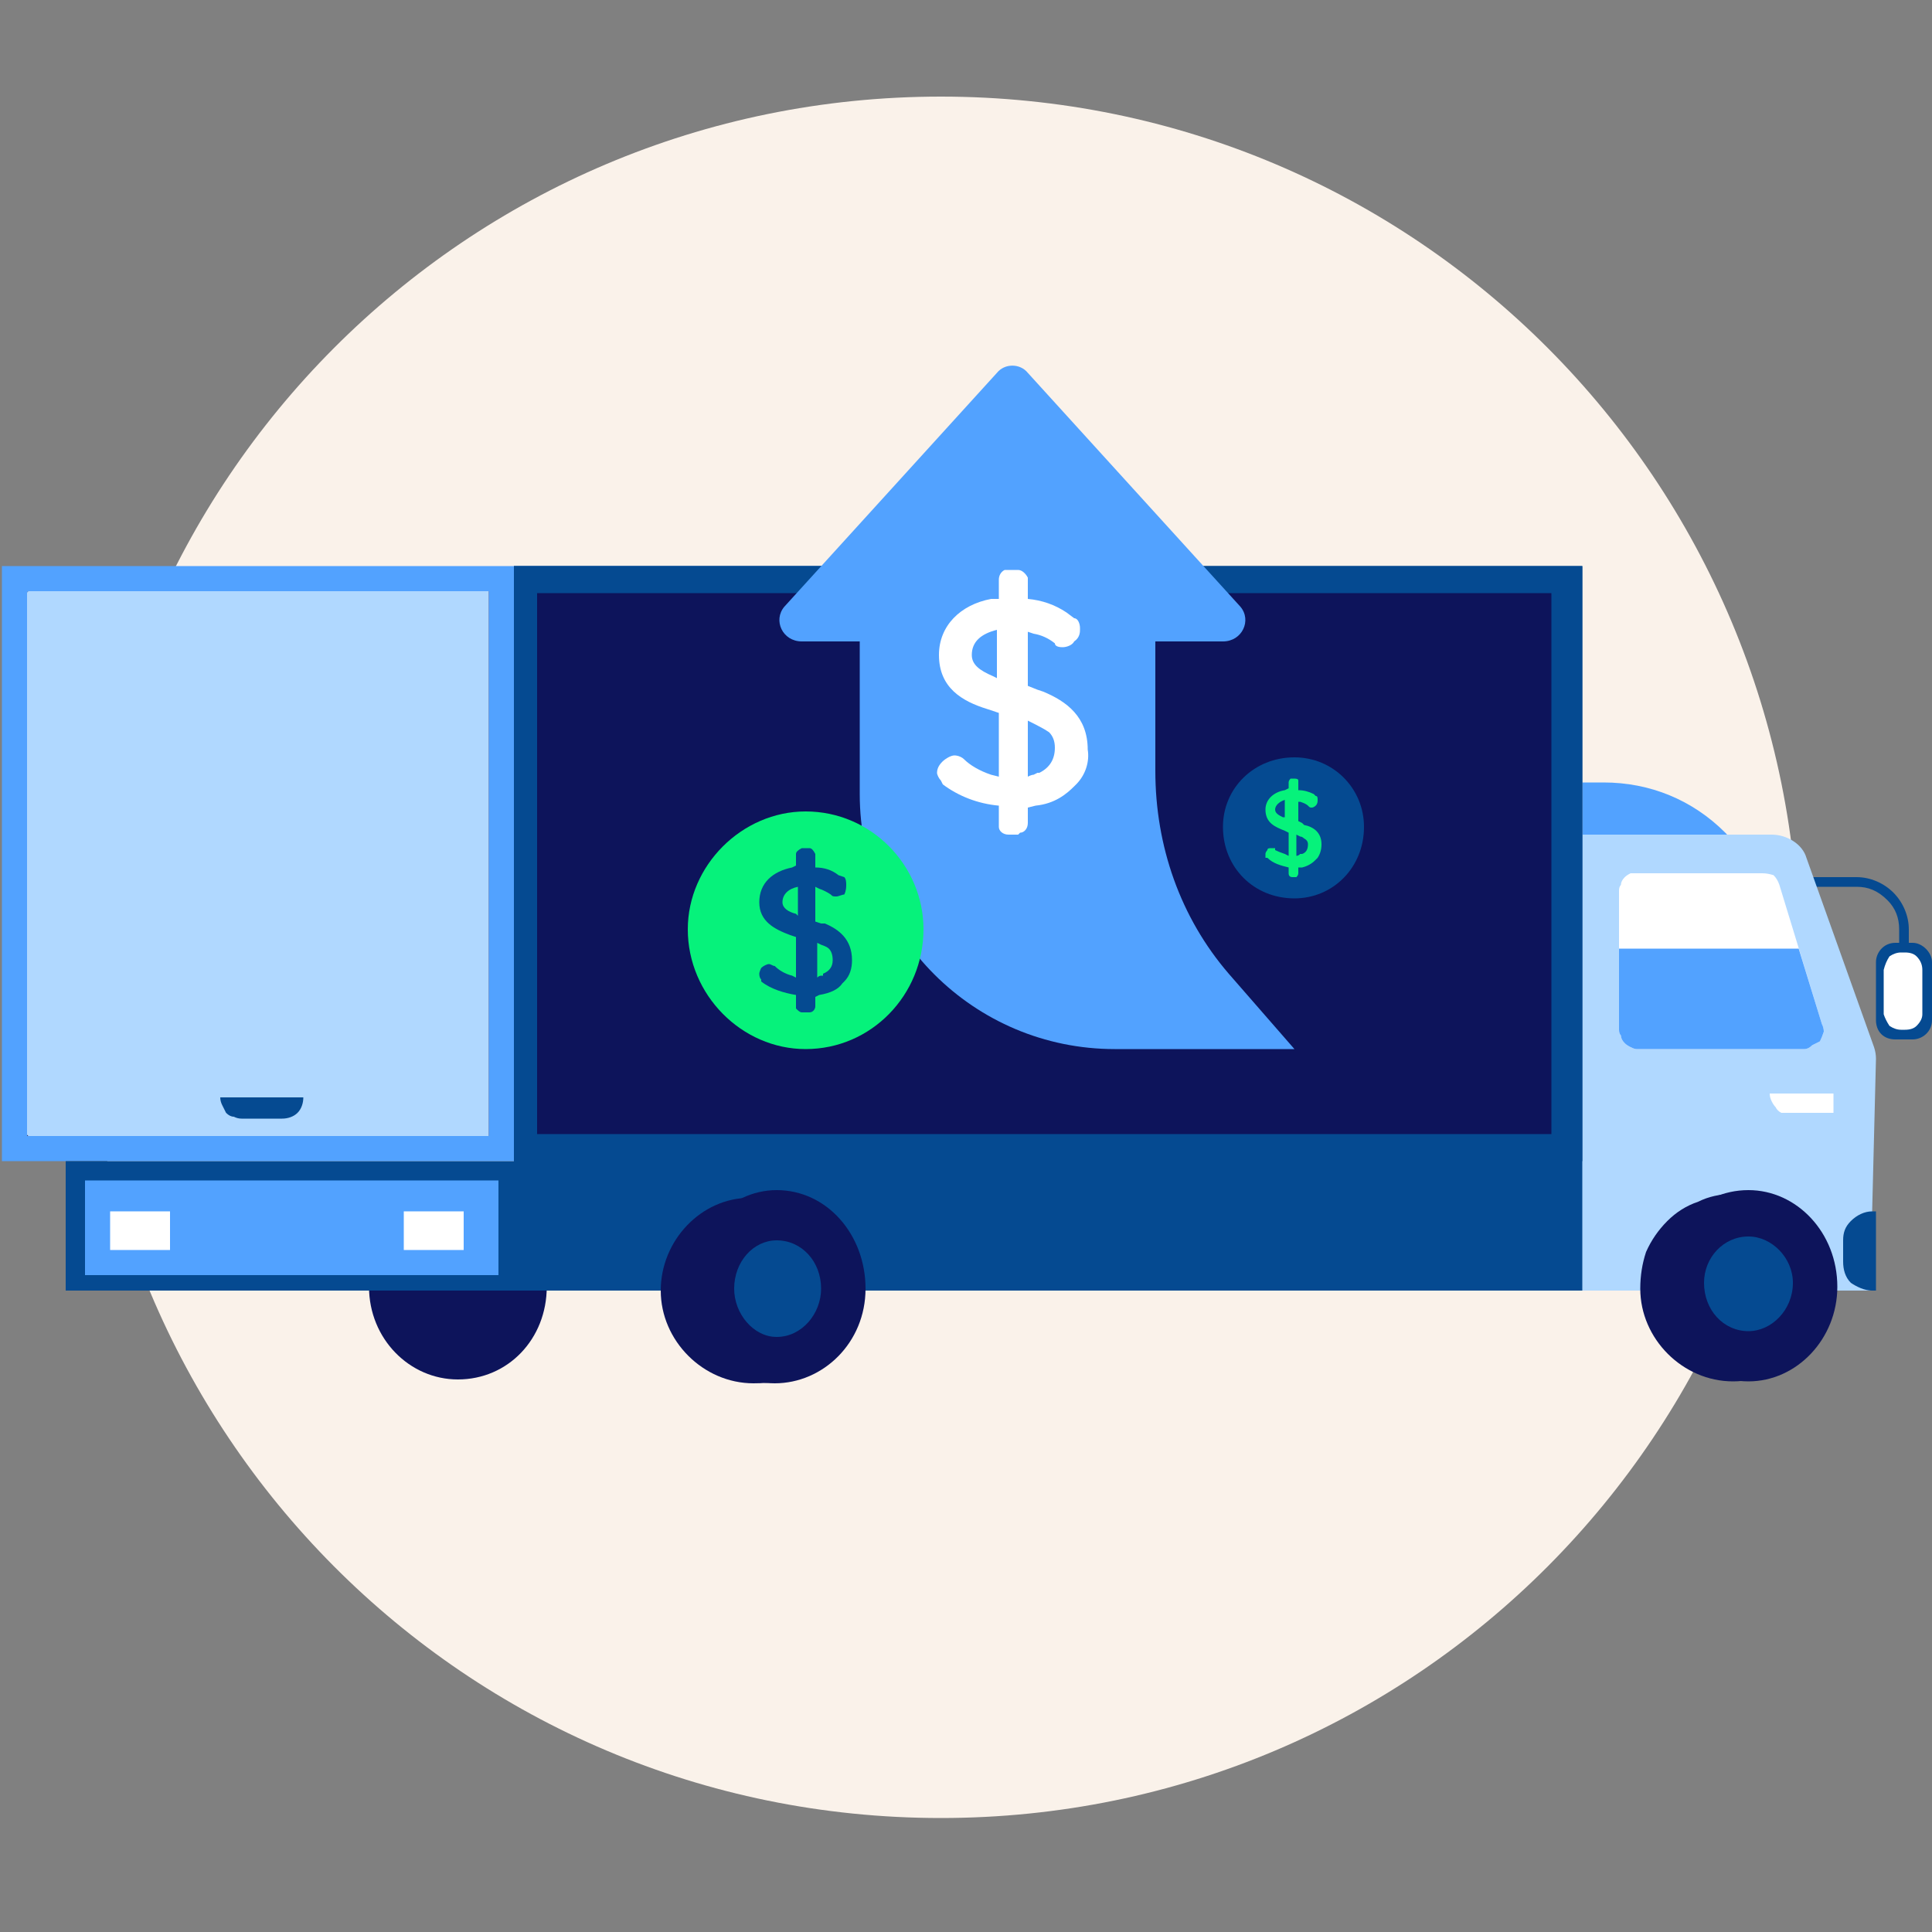 <svg version="1.2" xmlns="http://www.w3.org/2000/svg" viewBox="0 0 100 100" width="100" height="100">
	<rect x="0" y="0" width="100" height="100" fill="#808080" stroke="none"/>
	<title>driving-empty-miles-svg</title>
	<style>
		.s0 { fill: #faf2ea } 
		.s1 { fill: #0d145b } 
		.s2 { fill: #52a2ff } 
		.s3 { fill: #054a91 } 
		.s4 { fill: #ffffff } 
		.s5 { fill: #b0d8ff } 
		.s6 { fill: #06f27b } 
	</style>
	<path id="Layer" class="s0" d="m48.7 94.1c-24.6 0-44.4-19.9-44.4-44.6 0-24.6 19.8-44.5 44.4-44.5 24.6 0 44.4 19.9 44.4 44.5 0 24.7-19.8 44.6-44.4 44.6z"/>
	<path id="Layer" class="s1" d="m23.7 71.4c-2.5 0-4.6-2.1-4.6-4.8 0-2.6 2.1-4.7 4.6-4.7 2.6 0 4.6 2.1 4.6 4.7 0 2.7-2 4.8-4.6 4.8z"/>
	<path id="Layer" class="s2" d="m0.1 29.3h50.2v30.8h-50.2z"/>
	<path id="Layer" class="s3" d="m98.3 50h0.5v-1.9c0-0.7-0.3-1.4-0.8-1.9-0.5-0.5-1.2-0.8-1.9-0.8h-4.5v0.5h4.5c0.6 0 1.1 0.2 1.6 0.7 0.4 0.4 0.6 0.9 0.6 1.5z"/>
	<path id="Layer" class="s3" d="m97.1 49.8c0-0.5 0.4-1 1-1h0.9c0.5 0 1 0.5 1 1v3c0 0.6-0.5 1-1 1h-0.9c-0.6 0-1-0.4-1-1z"/>
	<path id="Layer" class="s4" d="m99.5 50.2v2.3q0 0.3-0.3 0.6-0.2 0.2-0.6 0.2h-0.2q-0.3 0-0.6-0.2-0.2-0.3-0.3-0.6v-2.3q0.1-0.4 0.3-0.7 0.3-0.2 0.6-0.2h0.2q0.4 0 0.6 0.2 0.3 0.3 0.3 0.7z"/>
	<path id="Layer" class="s2" d="m81.9 40.5h1.1c2.4 0 4.6 0.9 6.3 2.6 1.7 1.7 2.6 4 2.6 6.3v2h-10z"/>
	<path id="Layer" class="s5" d="m80.2 66.8h16.6l0.3-12q0-0.3-0.1-0.6l-3.5-9.8c-0.2-0.7-1-1.2-1.8-1.2h-11.5z"/>
	<path id="Layer" class="s3" d="m96.9 62.7h0.2v4.1h-0.2c-0.4 0-0.8-0.2-1.1-0.4-0.3-0.3-0.4-0.7-0.4-1.1v-1.1c0-0.4 0.1-0.7 0.4-1 0.3-0.3 0.7-0.5 1.1-0.5z"/>
	<path id="Layer" class="s4" d="m93.4 54.3h-8.7q-0.1 0-0.3-0.1-0.2-0.1-0.3-0.2-0.2-0.2-0.2-0.4-0.1-0.1-0.1-0.3v-7.2q0-0.2 0.1-0.3 0-0.2 0.2-0.4 0.1-0.1 0.3-0.2 0.2 0 0.3 0h6.5q0.3 0 0.6 0.1 0.2 0.2 0.3 0.5l2.2 7.2q0.1 0.2 0.1 0.4-0.1 0.3-0.2 0.5-0.2 0.1-0.4 0.2-0.2 0.2-0.4 0.2z"/>
	<path id="Layer" class="s2" d="m93.1 49.1l1.2 3.9q0.1 0.2 0.1 0.4-0.1 0.3-0.2 0.5-0.2 0.1-0.4 0.2-0.2 0.2-0.4 0.2h-8.7q-0.1 0-0.3-0.1-0.2-0.1-0.3-0.2-0.2-0.2-0.2-0.4-0.1-0.1-0.1-0.3v-4.2z"/>
	<path id="Layer" class="s4" d="m92.6 57.6h2.3v-1h-3.3q0 0.2 0.1 0.4 0.1 0.2 0.2 0.3 0.1 0.2 0.3 0.3 0.2 0 0.4 0z"/>
	<path id="Layer" class="s3" d="m26.6 29.3h55.3v37.5h-55.3z"/>
	<path id="Layer" class="s3" d="m3.4 60.1h43.7c0.8 0 1.5 0.3 2.1 0.8 0.5 0.6 0.8 1.4 0.8 2.2v0.7c0 0.8-0.3 1.6-0.8 2.1-0.6 0.6-1.3 0.9-2.1 0.9h-43.7z"/>
	<path id="Layer" class="s2" d="m4.4 61.1h21.4v4.9h-21.4z"/>
	<path id="Layer" class="s4" d="m5.7 62.7h3.1v2h-3.1z"/>
	<path id="Layer" class="s4" d="m20.9 62.7h3.1v2h-3.1z"/>
	<path id="Layer" class="s1" d="m94.5 66.6q0 1-0.4 1.9-0.3 0.9-1 1.6-0.7 0.6-1.6 1-0.8 0.4-1.8 0.4c-2.6 0-4.8-2.2-4.8-4.8q0-1 0.3-1.9 0.4-0.9 1.1-1.6 0.7-0.7 1.6-1 0.8-0.4 1.8-0.4c2.6 0 4.8 2.2 4.8 4.8z"/>
	<path id="Layer" class="s1" d="m90.5 71.5c-2.6 0-4.6-2.2-4.6-4.9 0-2.8 2-5 4.6-5 2.5 0 4.6 2.2 4.6 5 0 2.7-2.1 4.9-4.6 4.9z"/>
	<path id="Layer" class="s3" d="m90.5 68.9c-1.3 0-2.3-1.1-2.3-2.5 0-1.3 1-2.4 2.3-2.4 1.2 0 2.3 1.1 2.3 2.4 0 1.4-1.1 2.5-2.3 2.5z"/>
	<path id="Layer" class="s1" d="m43.4 66.8c0 2.6-0.6 4.8-4.4 4.8-2.6 0-4.8-2.2-4.8-4.8 0-2.6 2.1-4.8 4.6-4.8 2.5 0 4.6 2.2 4.6 4.8z"/>
	<path id="Layer" class="s1" d="m44.8 66.7c0 2.8-2.2 4.9-4.7 4.9-2.6 0-4.5-2.1-4.5-4.9 0-2.8 2.1-5.1 4.6-5.1 2.6 0 4.6 2.3 4.6 5.1z"/>
	<path id="Layer" class="s3" d="m40.2 69.2c-1.2 0-2.2-1.2-2.2-2.5 0-1.4 1-2.5 2.2-2.5 1.3 0 2.3 1.1 2.3 2.5 0 1.3-1 2.5-2.3 2.5z"/>
	<path id="Layer" class="s1" d="m1.5 58.8q-0.1 0-0.1 0 0-0.1 0-0.1v-28q0 0 0 0 0-0.1 0.1-0.1h23.8v28.2z"/>
	<path id="Layer" class="s5" d="m1.5 58.8q-0.1 0-0.1-0.1v-28q0-0.1 0.1-0.1h23.8v28.2z"/>
	<path id="Layer" class="s3" d="m11.4 56.8h4.3c0 0.3-0.1 0.6-0.3 0.8-0.2 0.2-0.5 0.3-0.8 0.3h-2.1q-0.2 0-0.4-0.1-0.2 0-0.4-0.2-0.1-0.2-0.2-0.4-0.1-0.2-0.1-0.4z"/>
	<path id="Layer" class="s3" d="m26.6 29.3h55.3v30.8h-55.3z"/>
	<path id="Layer" class="s1" d="m27.8 30.7h52.5v28h-52.5z"/>
	<path id="Layer" class="s2" d="m40.6 31.4l11-12.1c0.4-0.5 1.2-0.5 1.6 0l11 12.1c0.6 0.7 0.1 1.8-0.9 1.8h-21.8c-1 0-1.5-1.1-0.9-1.8"/>
	<path id="Layer" class="s2" d="m44.5 31.4v9.7c0 7.3 5.9 13.2 13.2 13.2h9.3l-3.4-3.9c-2.5-2.9-3.8-6.6-3.8-10.5v-8.5h-15.3z"/>
	<path id="Layer" fill-rule="evenodd" class="s4" d="m52.7 29.5c0.2 0 0.4 0.2 0.5 0.4v0.1 1q1.1 0.1 2 0.7l0.4 0.3c0.2 0 0.3 0.3 0.3 0.5v0.1c0 0.1 0 0.4-0.3 0.6-0.1 0.2-0.4 0.3-0.6 0.3-0.3 0-0.4-0.1-0.4-0.2q-0.5-0.4-1.1-0.5l-0.3-0.1v2.8l0.5 0.2 0.3 0.1c1.2 0.5 2.3 1.3 2.3 3 0.1 0.6-0.1 1.3-0.6 1.8l-0.1 0.1c-0.4 0.4-1 0.9-2 1l-0.4 0.1v0.8c0 0.3-0.2 0.5-0.4 0.5l-0.1 0.1h-0.5c-0.3 0-0.5-0.2-0.5-0.4v-0.2-0.9c-1.1-0.1-2.1-0.5-2.9-1.1l-0.1-0.2c-0.1-0.1-0.2-0.3-0.2-0.4 0-0.3 0.2-0.5 0.3-0.6 0.1-0.1 0.4-0.3 0.6-0.3 0.2 0 0.4 0.1 0.5 0.2 0.3 0.3 0.8 0.6 1.4 0.8l0.4 0.1v-3.3l-0.6-0.2c-1.3-0.4-2.5-1.1-2.5-2.8 0-1.5 1.1-2.6 2.7-2.9h0.4v-1c0-0.2 0.1-0.4 0.3-0.5h0.2zm0.5 7.8v2.9q0.2-0.1 0.3-0.1l0.2-0.1q0 0 0.1 0 0.8-0.4 0.8-1.3 0-0.5-0.3-0.8-0.3-0.2-0.7-0.4zm-1.6-4.7c-0.8 0.2-1.3 0.6-1.3 1.3 0 0.5 0.4 0.8 1.1 1.1l0.2 0.1z"/>
	<path id="Layer" class="s3" d="m67 46.5c-2.1 0-3.7-1.6-3.7-3.7 0-2 1.6-3.6 3.7-3.6 2 0 3.6 1.6 3.6 3.6 0 2.1-1.6 3.7-3.6 3.7z"/>
	<path id="Layer" fill-rule="evenodd" class="s6" d="m67 40.3q0.2 0 0.2 0.1v0.1 0.4q0.4 0 0.8 0.2l0.1 0.1c0.1 0 0.1 0.1 0.1 0.2 0 0.1 0 0.2-0.1 0.3 0 0-0.1 0.1-0.2 0.1-0.1 0-0.1 0-0.2-0.1q-0.1-0.1-0.4-0.2h-0.1v1l0.2 0.1 0.1 0.1c0.5 0.1 0.9 0.4 0.9 1q0 0.4-0.2 0.7l-0.1 0.1c-0.1 0.1-0.3 0.3-0.7 0.4h-0.2v0.3q0 0.1-0.1 0.2h-0.1-0.1q-0.2 0-0.2-0.2v-0.3c-0.4-0.1-0.8-0.2-1.1-0.5h-0.1q0-0.1 0-0.2c0-0.1 0.1-0.2 0.1-0.2 0-0.1 0.1-0.1 0.2-0.1q0.1 0 0.2 0v0.1q0.2 0.1 0.5 0.2l0.2 0.1v-1.2l-0.2-0.1c-0.5-0.2-1-0.4-1-1.1 0-0.5 0.4-0.9 1-1l0.2-0.1v-0.3q0-0.1 0.1-0.2h0.1zm0.1 2.9v1.1q0.1 0 0.2-0.1 0 0 0.1 0 0.3-0.1 0.3-0.5 0-0.2-0.2-0.3-0.1-0.1-0.2-0.1zm-0.6-1.8c-0.3 0.1-0.5 0.3-0.5 0.5 0 0.2 0.2 0.3 0.4 0.4h0.1z"/>
	<path id="Layer" class="s6" d="m41.7 54.3c-3.3 0-6.1-2.8-6.1-6.2 0-3.3 2.8-6.1 6.1-6.1 3.4 0 6.1 2.8 6.1 6.1 0 3.4-2.7 6.2-6.1 6.2z"/>
	<path id="Layer" fill-rule="evenodd" class="s3" d="m41.9 43.9c0.1 0 0.2 0.1 0.3 0.3v0.7q0.7 0 1.2 0.4l0.3 0.1c0.1 0.1 0.1 0.3 0.1 0.4 0 0.1 0 0.3-0.1 0.5-0.1 0-0.3 0.1-0.4 0.1-0.2 0-0.2 0-0.3-0.1q-0.3-0.2-0.6-0.3l-0.2-0.1v1.8l0.3 0.1h0.2c0.7 0.3 1.4 0.8 1.4 1.9 0 0.4-0.1 0.8-0.4 1.1l-0.1 0.1c-0.2 0.3-0.6 0.5-1.2 0.6l-0.2 0.1v0.5c0 0.1-0.1 0.3-0.3 0.3h-0.4c-0.1 0-0.2-0.1-0.3-0.2v-0.1-0.6c-0.6-0.1-1.3-0.3-1.8-0.7v-0.1q-0.1-0.1-0.1-0.3c0-0.1 0.1-0.3 0.1-0.3 0.1-0.1 0.3-0.2 0.4-0.2 0.1 0 0.2 0.1 0.3 0.1 0.2 0.2 0.5 0.4 0.9 0.5l0.2 0.1v-2.1l-0.3-0.1c-0.8-0.3-1.6-0.7-1.6-1.7 0-1 0.7-1.6 1.7-1.8l0.2-0.1v-0.6c0-0.1 0.1-0.2 0.3-0.3zm0.4 4.9v1.8q0.1-0.1 0.2-0.1h0.1q0 0 0-0.1 0.5-0.2 0.5-0.7 0-0.4-0.2-0.6-0.1-0.1-0.4-0.2zm-1-2.9c-0.5 0.1-0.8 0.4-0.8 0.8 0 0.3 0.3 0.5 0.7 0.6l0.1 0.1z"/>
</svg>